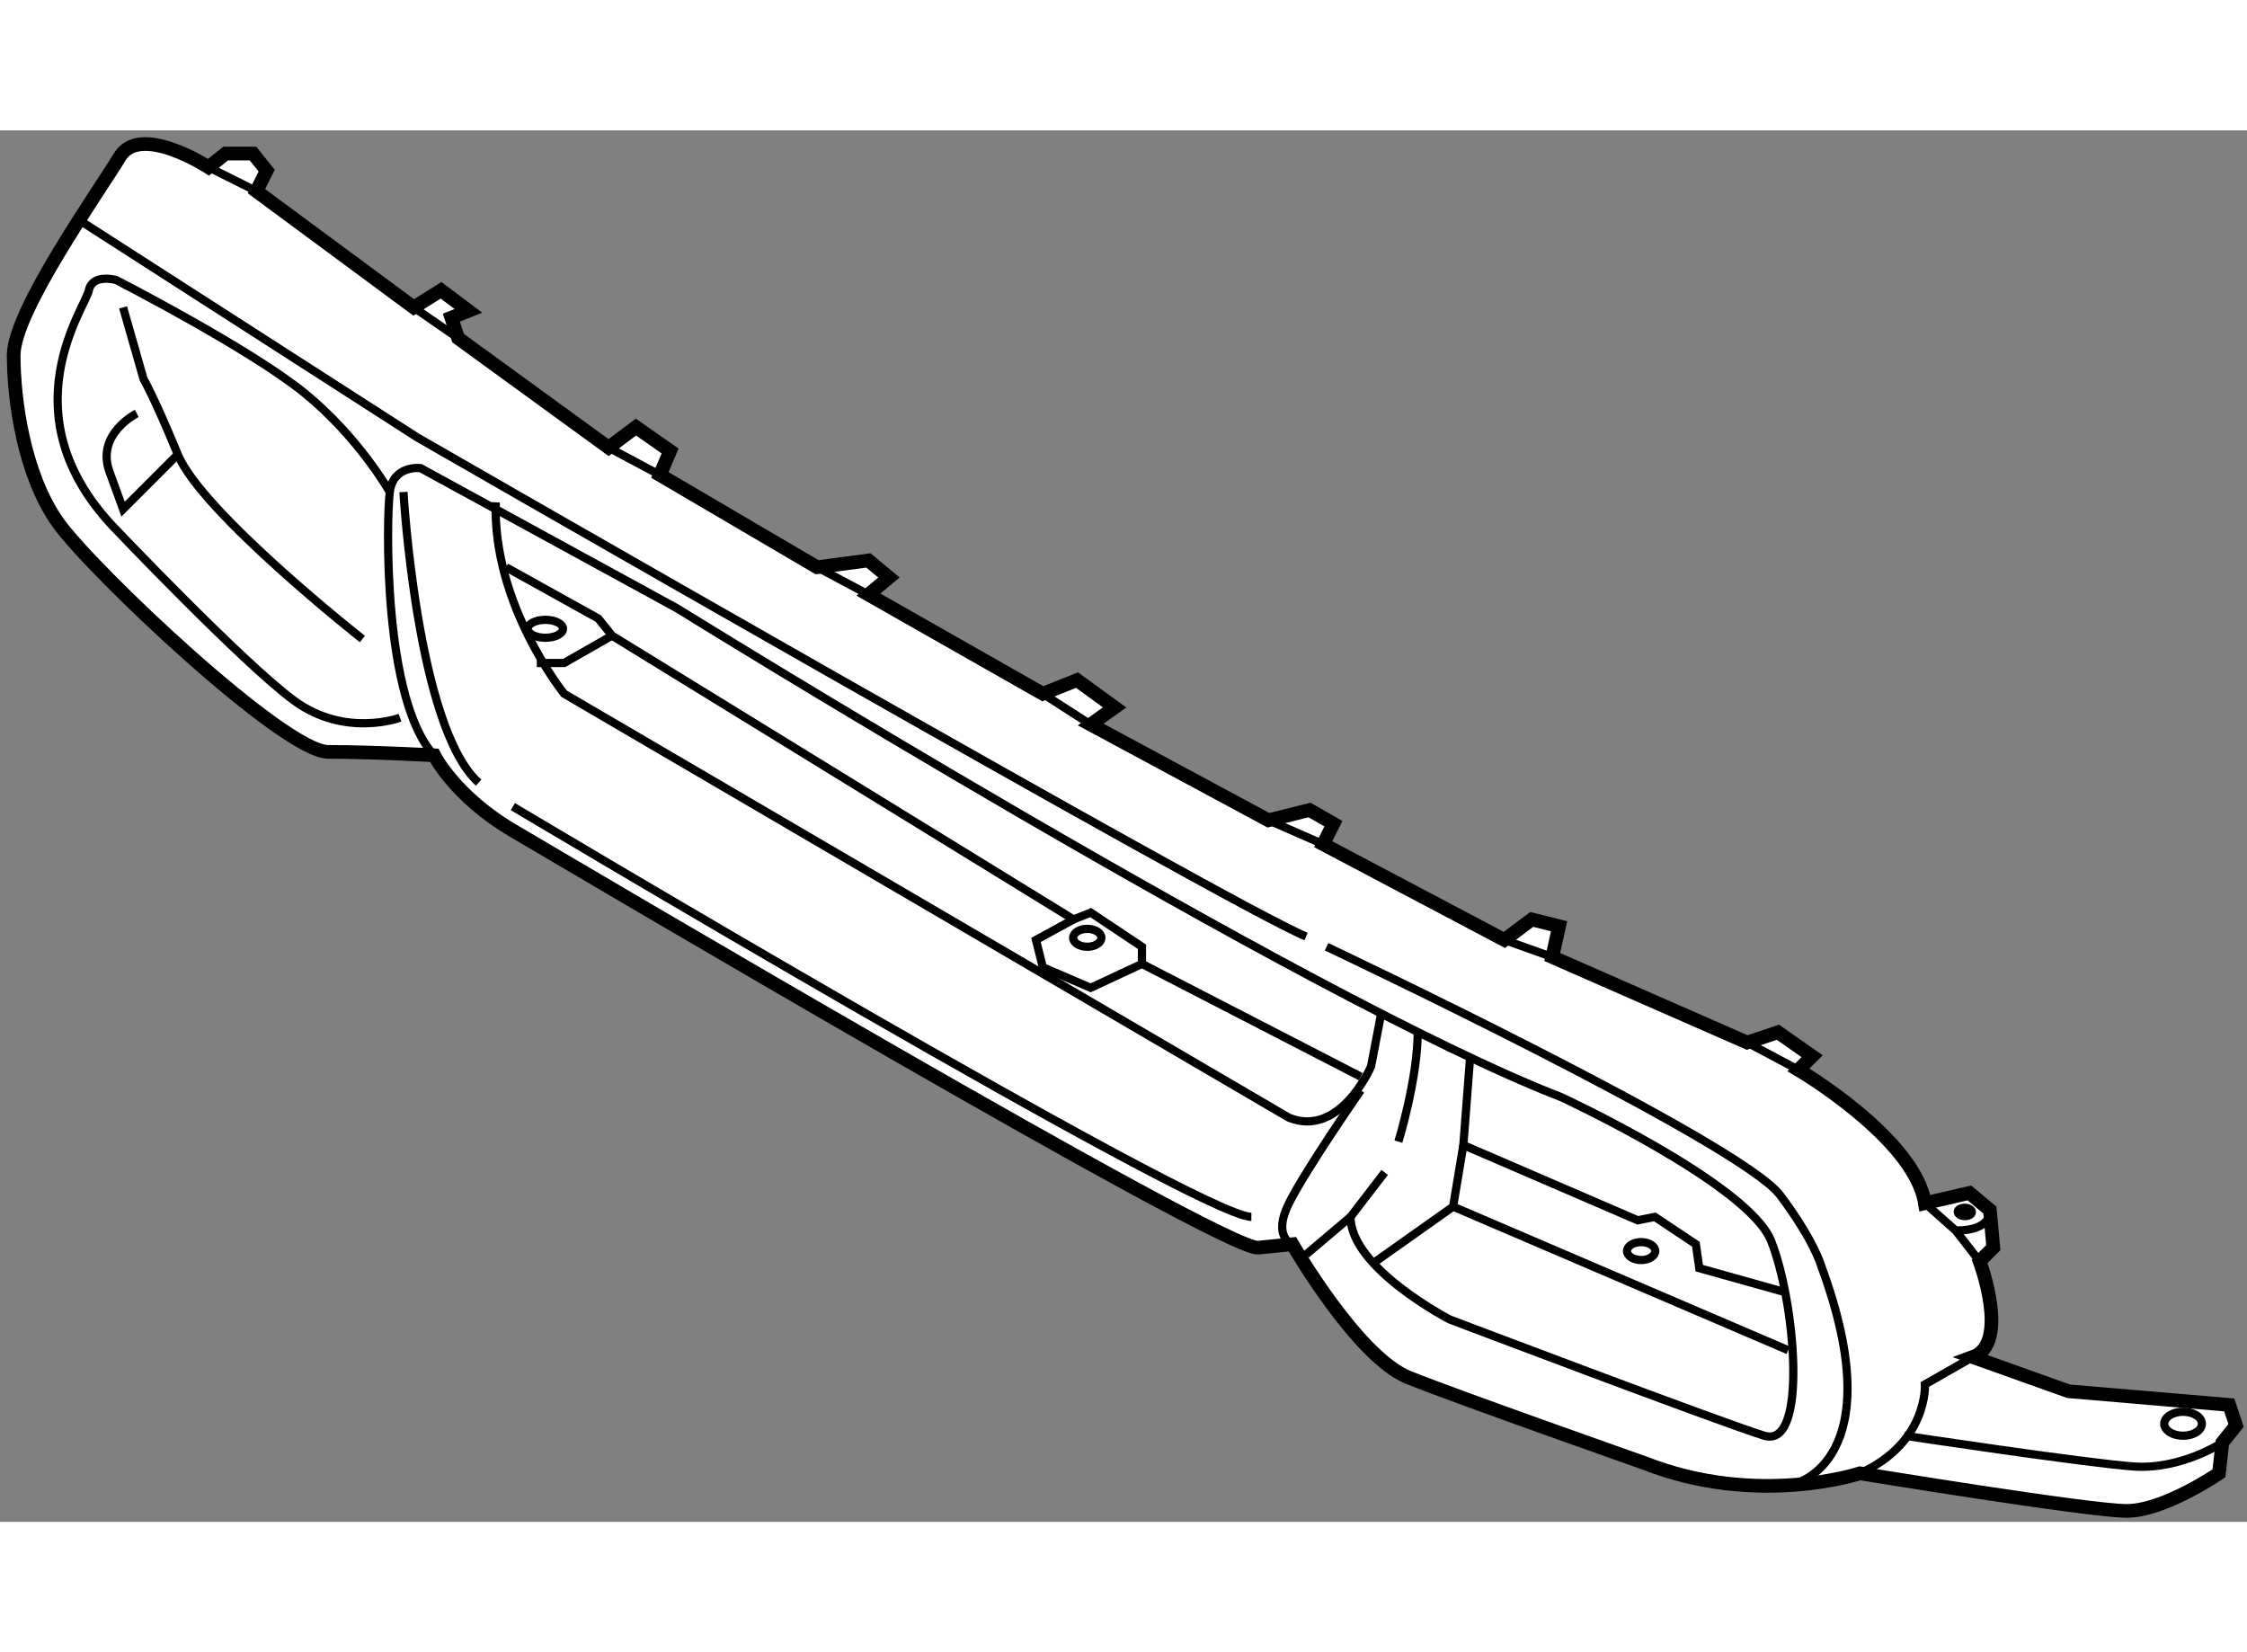 <?xml version="1.0" encoding="utf-8"?>
<!-- Generator: Adobe Illustrator 15.1.0, SVG Export Plug-In . SVG Version: 6.00 Build 0)  -->
<!DOCTYPE svg PUBLIC "-//W3C//DTD SVG 1.1//EN" "http://www.w3.org/Graphics/SVG/1.1/DTD/svg11.dtd">
<svg version="1.1" xmlns="http://www.w3.org/2000/svg" xmlns:xlink="http://www.w3.org/1999/xlink" x="0px" y="0px" width="244.8px"
	 height="180px" viewBox="39 39.152 82.15 50.873" enable-background="new 0 0 244.8 180" xml:space="preserve">
	
<rect x="39" y="39.152" width="82.15" height="50.873" fill="#808080" stroke="none"/>
	
<g><path fill="#FFFFFF" stroke="#000000" stroke-width="0.5" d="M99.125,87.875c0,0-6.75-2.375-8.625-3.125s-4.25-4.875-4.25-4.875
				s0,0-1.25,0.125S59.875,66,57.75,64.75S54.875,62,54.875,62s-2.25-0.125-3.875-0.125s-8.625-6.625-9.875-8.375
				S39.5,49,39.5,47.375s3.125-6,3.875-7.25s3.25,0.375,3.25,0.375L47.25,40h1l0.5,0.625l-0.375,0.75l5.75,4.25l1-0.625l1,0.75
				L55.5,46l0.25,0.75l5.5,4l1-0.75l1.25,0.875l-0.375,0.875l5.75,3.375l1.875-0.25L71.5,55.5l-0.75,0.625l6.375,3.625l1.25-0.5
				l1.375,1l-0.875,0.625l6.5,3.5l1.5-0.375l0.875,0.5l-0.375,0.75L94,68.75L95,68l1,0.25l-0.25,1.125l7.125,3.125L104,72.125
				L105.25,73l-0.5,0.5c0,0,4.25,2.5,4.625,4.875L111,78l0.75,0.625L111.875,80l-0.5,0.5c0,0,1.125,3-0.25,3.5l3.5,1.25l5.875,0.5
				l0.25,0.75l-0.5,0.625l-0.125,1.125c0,0-2,1.375-3.375,1.375S107,88.25,107,88.25S103.25,89.5,99.125,87.875z"></path><path fill="none" stroke="#000000" stroke-width="0.3" d="M111.125,84l-1.75,1c0,0,0.125,2.125-2.375,3.25"></path><path fill="none" stroke="#000000" stroke-width="0.3" d="M89.5,71.417l-0.375,1.958c0,0-1.125,2.625-3,1.875l-26.5-15.5
				c0,0-2.625-3.25-2.5-7"></path><path fill="none" stroke="#000000" stroke-width="0.3" d="M89.625,77.25l-1.25,1.625c0,1.875,3.625,3.75,3.625,3.75
				s9.875,3.75,11.5,4.25s1.123-4.944,0.25-7.125c-0.833-2.083-7.667-5.25-7.667-5.25C86.708,70.875,63.75,56.625,63.75,56.625
				L54.375,51.5c0,0-1-0.125-1.125,0.875S53,60,54.875,62"></path><polyline fill="none" stroke="#000000" stroke-width="0.3" points="57.5,55.125 60.875,57 61.375,57.625 78.25,68 78.875,67.75 
				80.75,69 80.75,69.625 88.75,73.75 		"></polyline><polyline fill="none" stroke="#000000" stroke-width="0.3" points="92.75,73 92.5,76.25 98.875,79 99.5,78.875 101,79.875 
				101.125,80.75 104.25,81.625 		"></polyline><path fill="none" stroke="#000000" stroke-width="0.3" d="M90.125,76.125c0,0,0.708-2.291,0.708-4.041"></path><path fill="none" stroke="#000000" stroke-width="0.3" d="M86.25,79.875c0,0-0.75-0.25-0.125-1.5s2.625-4.125,2.625-4.125"></path><path fill="none" stroke="#000000" stroke-width="0.3" d="M104.625,88.625c0,0,3.583-0.833,0.958-7.958c0,0-0.25-0.917-1.5-2.583
				C102.635,76.153,87.5,69,87.5,69"></path><path fill="none" stroke="#000000" stroke-width="0.3" d="M86.75,68.625c-2.75-1.125-32.5-18.25-32.5-18.25L42,42.5"></path><path fill="none" stroke="#000000" stroke-width="0.3" d="M53.75,52.375c0,0,0.5,8.625,2.75,10.625"></path><path fill="none" stroke="#000000" stroke-width="0.3" d="M57.75,63.875c0,0,25.125,15,27,15"></path><line fill="none" stroke="#000000" stroke-width="0.3" x1="88.375" y1="78.875" x2="86.75" y2="80.25"></line><ellipse fill="none" stroke="#000000" stroke-width="0.3" cx="118.813" cy="86.438" rx="0.688" ry="0.438"></ellipse><ellipse fill="none" stroke="#000000" stroke-width="0.3" cx="99" cy="80.125" rx="0.516" ry="0.328"></ellipse><ellipse fill="none" stroke="#000000" stroke-width="0.3" cx="78.75" cy="68.672" rx="0.516" ry="0.328"></ellipse><ellipse fill="none" stroke="#000000" stroke-width="0.3" cx="58.938" cy="57.375" rx="0.645" ry="0.328"></ellipse><ellipse transform="matrix(1 0.026 -0.026 1 2.126 -2.908)" fill="none" stroke="#000000" stroke-width="0.3" cx="110.754" cy="78.723" rx="0.258" ry="0.152"></ellipse><path fill="none" stroke="#000000" stroke-width="0.3" d="M120.25,87.125c0,0-1.5,1-3.25,0.875s-8.375-1.125-8.375-1.125"></path><polyline fill="none" stroke="#000000" stroke-width="0.3" points="109.375,78.375 110.5,79.375 111.375,80.5 		"></polyline><path fill="none" stroke="#000000" stroke-width="0.3" d="M111.75,78.625c0,0,0.125,0.75-1.25,0.75"></path><polyline fill="none" stroke="#000000" stroke-width="0.3" points="92.5,76.25 92.125,78.5 89.125,80.625 		"></polyline><line fill="none" stroke="#000000" stroke-width="0.3" x1="104.375" y1="83.75" x2="92.125" y2="78.5"></line><polyline fill="none" stroke="#000000" stroke-width="0.3" points="80.75,69.625 78.875,70.5 77.125,69.75 76.875,68.75 78.25,68 
						"></polyline><polyline fill="none" stroke="#000000" stroke-width="0.3" points="61.375,57.625 59.625,58.625 58.625,58.625 		"></polyline><line fill="none" stroke="#000000" stroke-width="0.3" x1="54.125" y1="45.625" x2="55.75" y2="46.75"></line><line fill="none" stroke="#000000" stroke-width="0.3" x1="46.625" y1="40.5" x2="48.375" y2="41.375"></line><line fill="none" stroke="#000000" stroke-width="0.3" x1="61.25" y1="50.75" x2="63.125" y2="51.75"></line><line fill="none" stroke="#000000" stroke-width="0.3" x1="68.875" y1="55.125" x2="70.75" y2="56.125"></line><line fill="none" stroke="#000000" stroke-width="0.3" x1="77.125" y1="59.75" x2="78.875" y2="60.875"></line><line fill="none" stroke="#000000" stroke-width="0.3" x1="85.375" y1="64.375" x2="87.375" y2="65.25"></line><line fill="none" stroke="#000000" stroke-width="0.3" x1="94" y1="68.75" x2="95.75" y2="69.375"></line><line fill="none" stroke="#000000" stroke-width="0.3" x1="102.875" y1="72.5" x2="104.75" y2="73.5"></line><path fill="none" stroke="#000000" stroke-width="0.3" d="M52.25,57.75c0,0-5.875-4.625-6.75-6.75s-1.25-2.75-1.25-2.75
				l-0.75-2.625"></path><path fill="none" stroke="#000000" stroke-width="0.3" d="M44,49.5c0,0-1.5,0.75-1,2.125S43.5,53,43.5,53l2-2"></path><path fill="none" stroke="#000000" stroke-width="0.3" d="M53.625,60.625c0,0-2,0.75-3.875-0.625s-6.625-6.375-6.625-6.375
				c-3.875-4.125-1-8-0.875-8.625s1-0.375,1-0.375s4.875,2.5,6.875,4.125s3.125,3.625,3.125,3.625"></path></g>


</svg>